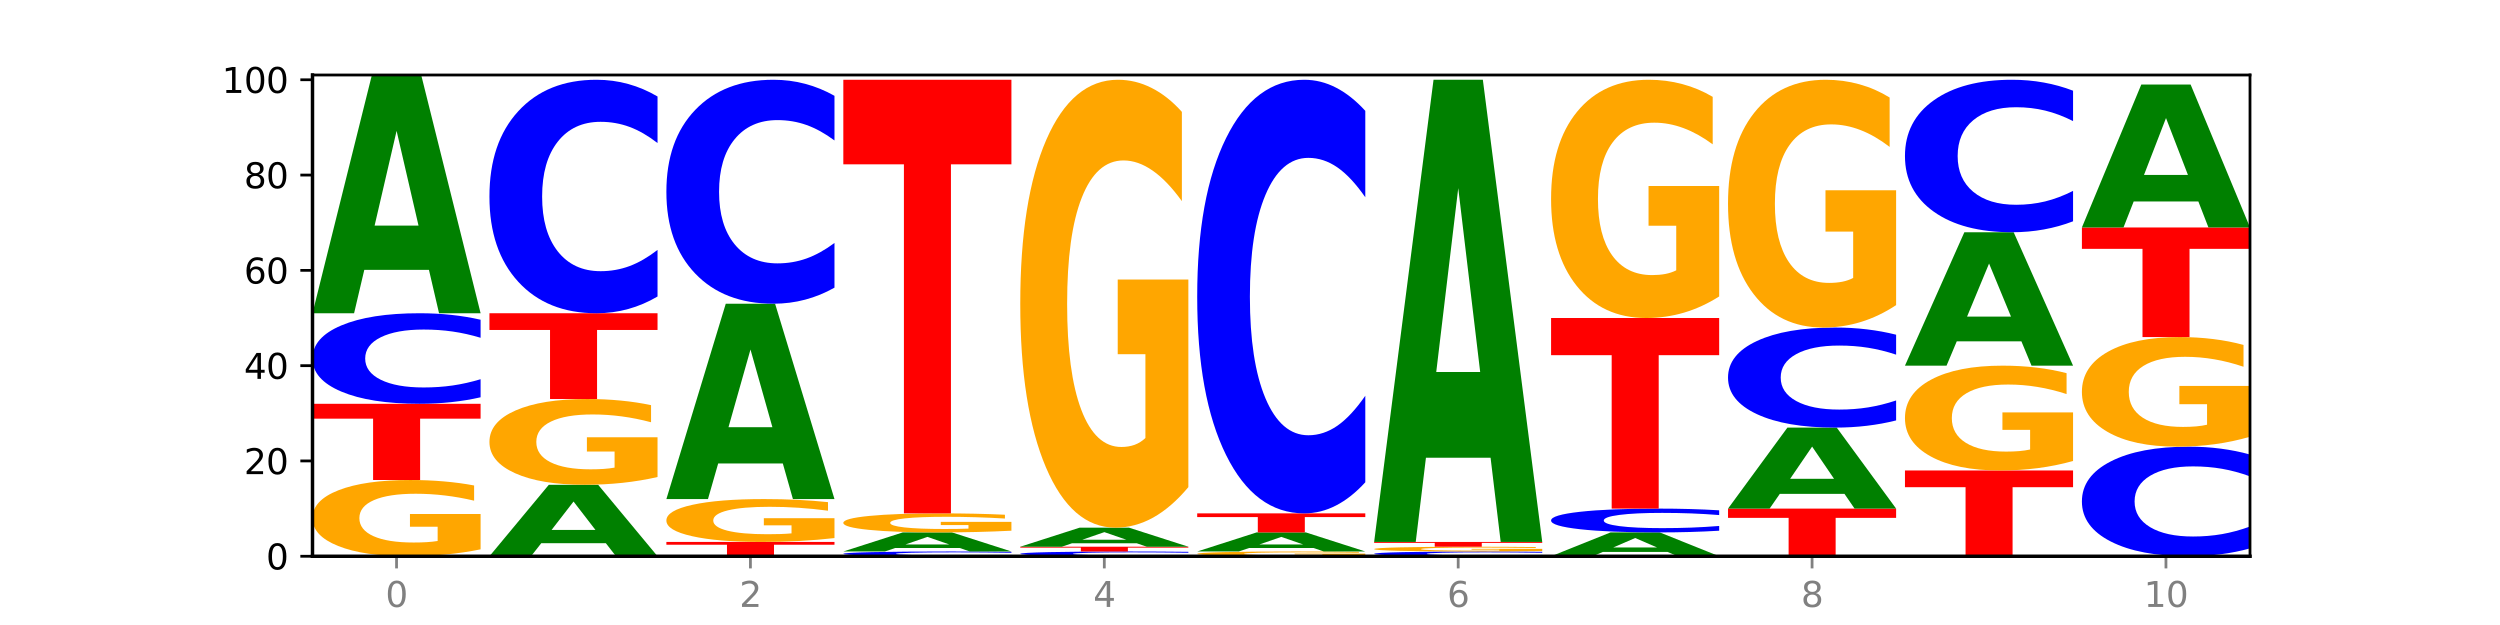 <?xml version="1.0" encoding="utf-8" standalone="no"?>
<!DOCTYPE svg PUBLIC "-//W3C//DTD SVG 1.1//EN"
  "http://www.w3.org/Graphics/SVG/1.1/DTD/svg11.dtd">
<svg xmlns:xlink="http://www.w3.org/1999/xlink" width="720pt" height="180pt" viewBox="0 0 720 180" xmlns="http://www.w3.org/2000/svg" version="1.1">
 <defs>
  <style type="text/css">*{stroke-linejoin: round; stroke-linecap: butt}</style>
 </defs>
 <g id="figure_1">
  <g id="patch_1">
   <path d="M 0 180 
L 720 180 
L 720 0 
L 0 0 
z
" style="fill: #ffffff"/>
  </g>
  <g id="axes_1">
   <g id="patch_2">
    <path d="M 90 160.2 
L 648 160.2 
L 648 21.6 
L 90 21.6 
z
" style="fill: #ffffff"/>
   </g>
   <g id="line2d_1">
    <path d="M 90 160.2 
L 648 160.2 
" clip-path="url(#p4675f7d019)" style="fill: none; stroke: #000000; stroke-width: 0.5; stroke-linecap: square"/>
   </g>
   <g id="patch_3">
    <path d="M 138.411 158.213 
Q 133.529 159.207 128.277 159.706 
Q 123.026 160.2 117.428 160.2 
Q 104.777 160.2 97.389 157.243 
Q 90 154.286 90 149.229 
Q 90 144.113 97.519 141.178 
Q 105.048 138.244 118.144 138.244 
Q 123.189 138.244 127.811 138.643 
Q 132.444 139.037 136.545 139.817 
L 136.545 144.194 
Q 132.313 143.192 128.126 142.697 
Q 123.938 142.199 119.728 142.199 
Q 111.938 142.199 107.717 144.022 
Q 103.497 145.841 103.497 149.229 
Q 103.497 152.585 107.566 154.417 
Q 111.634 156.245 119.12 156.245 
Q 121.16 156.245 122.907 156.141 
Q 124.654 156.032 126.042 155.805 
L 126.042 151.696 
L 118.068 151.696 
L 118.068 148.036 
L 138.411 148.036 
L 138.411 158.213 
z
" clip-path="url(#p4675f7d019)" style="fill: #ffa600"/>
   </g>
   <g id="patch_4">
    <path d="M 90 116.287 
L 138.411 116.287 
L 138.411 120.569 
L 120.994 120.569 
L 120.994 138.244 
L 107.45 138.244 
L 107.45 120.569 
L 90 120.569 
L 90 116.287 
z
" clip-path="url(#p4675f7d019)" style="fill: #ff0000"/>
   </g>
   <g id="patch_5">
    <path d="M 138.411 114.418 
Q 134.361 115.345 129.983 115.813 
Q 125.604 116.287 120.835 116.287 
Q 106.613 116.287 98.306 112.776 
Q 90 109.264 90 103.259 
Q 90 97.232 98.306 93.725 
Q 106.613 90.214 120.835 90.214 
Q 125.604 90.214 129.983 90.688 
Q 134.361 91.156 138.411 92.083 
L 138.411 97.28 
Q 134.325 96.052 130.361 95.481 
Q 126.397 94.91 122.018 94.91 
Q 114.163 94.91 109.662 97.135 
Q 105.173 99.354 105.173 103.259 
Q 105.173 107.147 109.662 109.372 
Q 114.163 111.591 122.018 111.591 
Q 126.397 111.591 130.361 111.02 
Q 134.325 110.443 138.411 109.215 
L 138.411 114.418 
z
" clip-path="url(#p4675f7d019)" style="fill: #0000ff"/>
   </g>
   <g id="patch_6">
    <path d="M 123.534 77.715 
L 104.916 77.715 
L 101.977 90.214 
L 90 90.214 
L 107.104 21.6 
L 121.307 21.6 
L 138.411 90.214 
L 126.444 90.214 
L 123.534 77.715 
z
M 107.886 64.98 
L 120.535 64.98 
L 114.22 37.687 
L 107.886 64.98 
z
" clip-path="url(#p4675f7d019)" style="fill: #008000"/>
   </g>
   <g id="patch_7">
    <path d="M 174.493 156.45 
L 155.875 156.45 
L 152.935 160.2 
L 140.959 160.2 
L 158.063 139.616 
L 172.266 139.616 
L 189.37 160.2 
L 177.403 160.2 
L 174.493 156.45 
z
M 158.845 152.63 
L 171.494 152.63 
L 165.179 144.442 
L 158.845 152.63 
z
" clip-path="url(#p4675f7d019)" style="fill: #008000"/>
   </g>
   <g id="patch_8">
    <path d="M 189.37 137.381 
Q 184.488 138.498 179.236 139.06 
Q 173.985 139.616 168.387 139.616 
Q 155.736 139.616 148.347 136.289 
Q 140.959 132.962 140.959 127.273 
Q 140.959 121.517 148.478 118.216 
Q 156.007 114.915 169.103 114.915 
Q 174.148 114.915 178.77 115.364 
Q 183.403 115.808 187.504 116.685 
L 187.504 121.609 
Q 183.272 120.482 179.084 119.925 
Q 174.896 119.364 170.687 119.364 
Q 162.897 119.364 158.676 121.415 
Q 154.456 123.461 154.456 127.273 
Q 154.456 131.049 158.524 133.11 
Q 162.593 135.167 170.079 135.167 
Q 172.119 135.167 173.866 135.049 
Q 175.613 134.927 177.001 134.672 
L 177.001 130.049 
L 169.027 130.049 
L 169.027 125.931 
L 189.37 125.931 
L 189.37 137.381 
z
" clip-path="url(#p4675f7d019)" style="fill: #ffa600"/>
   </g>
   <g id="patch_9">
    <path d="M 140.959 90.214 
L 189.37 90.214 
L 189.37 95.031 
L 171.953 95.031 
L 171.953 114.915 
L 158.409 114.915 
L 158.409 95.031 
L 140.959 95.031 
L 140.959 90.214 
z
" clip-path="url(#p4675f7d019)" style="fill: #ff0000"/>
   </g>
   <g id="patch_10">
    <path d="M 189.37 85.394 
Q 185.32 87.783 180.942 88.992 
Q 176.563 90.214 171.794 90.214 
Q 157.572 90.214 149.265 81.158 
Q 140.959 72.101 140.959 56.614 
Q 140.959 41.071 149.265 32.029 
Q 157.572 22.972 171.794 22.972 
Q 176.563 22.972 180.942 24.195 
Q 185.32 25.403 189.37 27.792 
L 189.37 41.196 
Q 185.284 38.029 181.32 36.557 
Q 177.356 35.084 172.977 35.084 
Q 165.122 35.084 160.621 40.821 
Q 156.132 46.544 156.132 56.614 
Q 156.132 66.642 160.621 72.379 
Q 165.122 78.102 172.977 78.102 
Q 177.356 78.102 181.32 76.629 
Q 185.284 75.143 189.37 71.976 
L 189.37 85.394 
z
" clip-path="url(#p4675f7d019)" style="fill: #0000ff"/>
   </g>
   <g id="patch_11">
    <path d="M 191.918 156.083 
L 240.329 156.083 
L 240.329 156.886 
L 222.912 156.886 
L 222.912 160.2 
L 209.368 160.2 
L 209.368 156.886 
L 191.918 156.886 
L 191.918 156.083 
z
" clip-path="url(#p4675f7d019)" style="fill: #ff0000"/>
   </g>
   <g id="patch_12">
    <path d="M 240.329 154.966 
Q 235.446 155.524 230.195 155.805 
Q 224.944 156.083 219.346 156.083 
Q 206.695 156.083 199.306 154.42 
Q 191.918 152.756 191.918 149.912 
Q 191.918 147.034 199.437 145.383 
Q 206.966 143.733 220.062 143.733 
Q 225.107 143.733 229.729 143.957 
Q 234.361 144.179 238.463 144.618 
L 238.463 147.08 
Q 234.231 146.516 230.043 146.238 
Q 225.855 145.957 221.646 145.957 
Q 213.856 145.957 209.635 146.983 
Q 205.415 148.006 205.415 149.912 
Q 205.415 151.8 209.483 152.83 
Q 213.552 153.858 221.038 153.858 
Q 223.078 153.858 224.825 153.8 
Q 226.571 153.739 227.96 153.611 
L 227.96 151.3 
L 219.986 151.3 
L 219.986 149.241 
L 240.329 149.241 
L 240.329 154.966 
z
" clip-path="url(#p4675f7d019)" style="fill: #ffa600"/>
   </g>
   <g id="patch_13">
    <path d="M 225.452 133.483 
L 206.834 133.483 
L 203.894 143.733 
L 191.918 143.733 
L 209.021 87.469 
L 223.225 87.469 
L 240.329 143.733 
L 228.362 143.733 
L 225.452 133.483 
z
M 209.803 123.041 
L 222.453 123.041 
L 216.138 100.661 
L 209.803 123.041 
z
" clip-path="url(#p4675f7d019)" style="fill: #008000"/>
   </g>
   <g id="patch_14">
    <path d="M 240.329 82.846 
Q 236.279 85.138 231.9 86.297 
Q 227.522 87.469 222.753 87.469 
Q 208.53 87.469 200.224 78.783 
Q 191.918 70.096 191.918 55.241 
Q 191.918 40.332 200.224 31.659 
Q 208.53 22.972 222.753 22.972 
Q 227.522 22.972 231.9 24.145 
Q 236.279 25.304 240.329 27.595 
L 240.329 40.452 
Q 236.243 37.414 232.279 36.002 
Q 228.314 34.59 223.936 34.59 
Q 216.081 34.59 211.58 40.092 
Q 207.091 45.582 207.091 55.241 
Q 207.091 64.86 211.58 70.362 
Q 216.081 75.852 223.936 75.852 
Q 228.314 75.852 232.279 74.439 
Q 236.243 73.014 240.329 69.976 
L 240.329 82.846 
z
" clip-path="url(#p4675f7d019)" style="fill: #0000ff"/>
   </g>
   <g id="patch_15">
    <path d="M 291.288 160.102 
Q 287.238 160.15 282.859 160.175 
Q 278.481 160.2 273.711 160.2 
Q 259.489 160.2 251.183 160.015 
Q 242.877 159.83 242.877 159.514 
Q 242.877 159.197 251.183 159.013 
Q 259.489 158.828 273.711 158.828 
Q 278.481 158.828 282.859 158.853 
Q 287.238 158.877 291.288 158.926 
L 291.288 159.2 
Q 287.202 159.135 283.237 159.105 
Q 279.273 159.075 274.895 159.075 
Q 267.04 159.075 262.539 159.192 
Q 258.05 159.309 258.05 159.514 
Q 258.05 159.719 262.539 159.836 
Q 267.04 159.953 274.895 159.953 
Q 279.273 159.953 283.237 159.923 
Q 287.202 159.892 291.288 159.828 
L 291.288 160.102 
z
" clip-path="url(#p4675f7d019)" style="fill: #0000ff"/>
   </g>
   <g id="patch_16">
    <path d="M 276.411 157.828 
L 257.793 157.828 
L 254.853 158.828 
L 242.877 158.828 
L 259.98 153.339 
L 274.184 153.339 
L 291.288 158.828 
L 279.321 158.828 
L 276.411 157.828 
z
M 260.762 156.809 
L 273.412 156.809 
L 267.097 154.626 
L 260.762 156.809 
z
" clip-path="url(#p4675f7d019)" style="fill: #008000"/>
   </g>
   <g id="patch_17">
    <path d="M 291.288 152.842 
Q 286.405 153.09 281.154 153.215 
Q 275.903 153.339 270.305 153.339 
Q 257.654 153.339 250.265 152.599 
Q 242.877 151.86 242.877 150.596 
Q 242.877 149.317 250.395 148.583 
Q 257.925 147.85 271.021 147.85 
Q 276.066 147.85 280.688 147.949 
Q 285.32 148.048 289.422 148.243 
L 289.422 149.337 
Q 285.19 149.087 281.002 148.963 
Q 276.814 148.838 272.605 148.838 
Q 264.815 148.838 260.594 149.294 
Q 256.374 149.749 256.374 150.596 
Q 256.374 151.435 260.442 151.893 
Q 264.511 152.35 271.997 152.35 
Q 274.037 152.35 275.784 152.324 
Q 277.53 152.297 278.919 152.24 
L 278.919 151.213 
L 270.945 151.213 
L 270.945 150.298 
L 291.288 150.298 
L 291.288 152.842 
z
" clip-path="url(#p4675f7d019)" style="fill: #ffa600"/>
   </g>
   <g id="patch_18">
    <path d="M 242.877 22.972 
L 291.288 22.972 
L 291.288 47.327 
L 273.871 47.327 
L 273.871 147.85 
L 260.327 147.85 
L 260.327 47.327 
L 242.877 47.327 
L 242.877 22.972 
z
" clip-path="url(#p4675f7d019)" style="fill: #ff0000"/>
   </g>
   <g id="patch_19">
    <path d="M 342.247 160.102 
Q 338.197 160.15 333.818 160.175 
Q 329.439 160.2 324.67 160.2 
Q 310.448 160.2 302.142 160.015 
Q 293.836 159.83 293.836 159.514 
Q 293.836 159.197 302.142 159.013 
Q 310.448 158.828 324.67 158.828 
Q 329.439 158.828 333.818 158.853 
Q 338.197 158.877 342.247 158.926 
L 342.247 159.2 
Q 338.16 159.135 334.196 159.105 
Q 330.232 159.075 325.853 159.075 
Q 317.998 159.075 313.498 159.192 
Q 309.009 159.309 309.009 159.514 
Q 309.009 159.719 313.498 159.836 
Q 317.998 159.953 325.853 159.953 
Q 330.232 159.953 334.196 159.923 
Q 338.16 159.892 342.247 159.828 
L 342.247 160.102 
z
" clip-path="url(#p4675f7d019)" style="fill: #0000ff"/>
   </g>
   <g id="patch_20">
    <path d="M 293.836 157.455 
L 342.247 157.455 
L 342.247 157.723 
L 324.83 157.723 
L 324.83 158.828 
L 311.286 158.828 
L 311.286 157.723 
L 293.836 157.723 
L 293.836 157.455 
z
" clip-path="url(#p4675f7d019)" style="fill: #ff0000"/>
   </g>
   <g id="patch_21">
    <path d="M 327.37 156.456 
L 308.752 156.456 
L 305.812 157.455 
L 293.836 157.455 
L 310.939 151.966 
L 325.143 151.966 
L 342.247 157.455 
L 330.28 157.455 
L 327.37 156.456 
z
M 311.721 155.437 
L 324.371 155.437 
L 318.056 153.253 
L 311.721 155.437 
z
" clip-path="url(#p4675f7d019)" style="fill: #008000"/>
   </g>
   <g id="patch_22">
    <path d="M 342.247 140.295 
Q 337.364 146.131 332.113 149.062 
Q 326.862 151.966 321.263 151.966 
Q 308.613 151.966 301.224 134.593 
Q 293.836 117.22 293.836 87.509 
Q 293.836 57.452 301.354 40.212 
Q 308.884 22.972 321.98 22.972 
Q 327.025 22.972 331.647 25.317 
Q 336.279 27.635 340.38 32.218 
L 340.38 57.932 
Q 336.149 52.043 331.961 49.139 
Q 327.773 46.208 323.564 46.208 
Q 315.774 46.208 311.553 56.919 
Q 307.333 67.605 307.333 87.509 
Q 307.333 107.227 311.401 117.992 
Q 315.47 128.731 322.956 128.731 
Q 324.996 128.731 326.742 128.118 
Q 328.489 127.479 329.878 126.146 
L 329.878 102.005 
L 321.904 102.005 
L 321.904 80.501 
L 342.247 80.501 
L 342.247 140.295 
z
" clip-path="url(#p4675f7d019)" style="fill: #ffa600"/>
   </g>
   <g id="patch_23">
    <path d="M 393.205 160.076 
Q 388.323 160.138 383.072 160.169 
Q 377.821 160.2 372.222 160.2 
Q 359.572 160.2 352.183 160.015 
Q 344.795 159.83 344.795 159.514 
Q 344.795 159.195 352.313 159.011 
Q 359.843 158.828 372.938 158.828 
Q 377.983 158.828 382.605 158.853 
Q 387.238 158.877 391.339 158.926 
L 391.339 159.2 
Q 387.108 159.137 382.92 159.106 
Q 378.732 159.075 374.522 159.075 
Q 366.732 159.075 362.512 159.189 
Q 358.291 159.303 358.291 159.514 
Q 358.291 159.724 362.36 159.839 
Q 366.429 159.953 373.915 159.953 
Q 375.955 159.953 377.701 159.946 
Q 379.448 159.939 380.837 159.925 
L 380.837 159.668 
L 372.862 159.668 
L 372.862 159.44 
L 393.205 159.44 
L 393.205 160.076 
z
" clip-path="url(#p4675f7d019)" style="fill: #ffa600"/>
   </g>
   <g id="patch_24">
    <path d="M 378.329 157.828 
L 359.711 157.828 
L 356.771 158.828 
L 344.795 158.828 
L 361.898 153.339 
L 376.102 153.339 
L 393.205 158.828 
L 381.239 158.828 
L 378.329 157.828 
z
M 362.68 156.809 
L 375.33 156.809 
L 369.015 154.626 
L 362.68 156.809 
z
" clip-path="url(#p4675f7d019)" style="fill: #008000"/>
   </g>
   <g id="patch_25">
    <path d="M 344.795 147.85 
L 393.205 147.85 
L 393.205 148.92 
L 375.789 148.92 
L 375.789 153.339 
L 362.245 153.339 
L 362.245 148.92 
L 344.795 148.92 
L 344.795 147.85 
z
" clip-path="url(#p4675f7d019)" style="fill: #ff0000"/>
   </g>
   <g id="patch_26">
    <path d="M 393.205 138.898 
Q 389.156 143.335 384.777 145.579 
Q 380.398 147.85 375.629 147.85 
Q 361.407 147.85 353.101 131.031 
Q 344.795 114.212 344.795 85.45 
Q 344.795 56.584 353.101 39.791 
Q 361.407 22.972 375.629 22.972 
Q 380.398 22.972 384.777 25.242 
Q 389.156 27.487 393.205 31.923 
L 393.205 56.816 
Q 389.119 50.935 385.155 48.201 
Q 381.191 45.466 376.812 45.466 
Q 368.957 45.466 364.457 56.12 
Q 359.968 66.748 359.968 85.45 
Q 359.968 104.074 364.457 114.728 
Q 368.957 125.356 376.812 125.356 
Q 381.191 125.356 385.155 122.621 
Q 389.119 119.861 393.205 113.98 
L 393.205 138.898 
z
" clip-path="url(#p4675f7d019)" style="fill: #0000ff"/>
   </g>
   <g id="patch_27">
    <path d="M 444.164 160.102 
Q 440.115 160.15 435.736 160.175 
Q 431.357 160.2 426.588 160.2 
Q 412.366 160.2 404.06 160.015 
Q 395.753 159.83 395.753 159.514 
Q 395.753 159.197 404.06 159.013 
Q 412.366 158.828 426.588 158.828 
Q 431.357 158.828 435.736 158.853 
Q 440.115 158.877 444.164 158.926 
L 444.164 159.2 
Q 440.078 159.135 436.114 159.105 
Q 432.15 159.075 427.771 159.075 
Q 419.916 159.075 415.415 159.192 
Q 410.927 159.309 410.927 159.514 
Q 410.927 159.719 415.415 159.836 
Q 419.916 159.953 427.771 159.953 
Q 432.15 159.953 436.114 159.923 
Q 440.078 159.892 444.164 159.828 
L 444.164 160.102 
z
" clip-path="url(#p4675f7d019)" style="fill: #0000ff"/>
   </g>
   <g id="patch_28">
    <path d="M 444.164 158.704 
Q 439.282 158.766 434.031 158.797 
Q 428.78 158.828 423.181 158.828 
Q 410.531 158.828 403.142 158.643 
Q 395.753 158.458 395.753 158.142 
Q 395.753 157.822 403.272 157.639 
Q 410.802 157.455 423.897 157.455 
Q 428.942 157.455 433.564 157.48 
Q 438.197 157.505 442.298 157.554 
L 442.298 157.827 
Q 438.067 157.765 433.879 157.734 
Q 429.691 157.703 425.481 157.703 
Q 417.691 157.703 413.471 157.817 
Q 409.25 157.93 409.25 158.142 
Q 409.25 158.352 413.319 158.466 
Q 417.388 158.581 424.874 158.581 
Q 426.914 158.581 428.66 158.574 
Q 430.407 158.567 431.796 158.553 
L 431.796 158.296 
L 423.821 158.296 
L 423.821 158.067 
L 444.164 158.067 
L 444.164 158.704 
z
" clip-path="url(#p4675f7d019)" style="fill: #ffa600"/>
   </g>
   <g id="patch_29">
    <path d="M 395.753 156.083 
L 444.164 156.083 
L 444.164 156.351 
L 426.748 156.351 
L 426.748 157.455 
L 413.204 157.455 
L 413.204 156.351 
L 395.753 156.351 
L 395.753 156.083 
z
" clip-path="url(#p4675f7d019)" style="fill: #ff0000"/>
   </g>
   <g id="patch_30">
    <path d="M 429.288 131.835 
L 410.67 131.835 
L 407.73 156.083 
L 395.753 156.083 
L 412.857 22.972 
L 427.061 22.972 
L 444.164 156.083 
L 432.198 156.083 
L 429.288 131.835 
z
M 413.639 107.129 
L 426.289 107.129 
L 419.974 54.182 
L 413.639 107.129 
z
" clip-path="url(#p4675f7d019)" style="fill: #008000"/>
   </g>
   <g id="patch_31">
    <path d="M 480.247 158.95 
L 461.629 158.95 
L 458.689 160.2 
L 446.712 160.2 
L 463.816 153.339 
L 478.02 153.339 
L 495.123 160.2 
L 483.157 160.2 
L 480.247 158.95 
z
M 464.598 157.677 
L 477.248 157.677 
L 470.933 154.947 
L 464.598 157.677 
z
" clip-path="url(#p4675f7d019)" style="fill: #008000"/>
   </g>
   <g id="patch_32">
    <path d="M 495.123 152.847 
Q 491.074 153.091 486.695 153.214 
Q 482.316 153.339 477.547 153.339 
Q 463.325 153.339 455.019 152.415 
Q 446.712 151.49 446.712 149.91 
Q 446.712 148.324 455.019 147.401 
Q 463.325 146.477 477.547 146.477 
Q 482.316 146.477 486.695 146.602 
Q 491.074 146.725 495.123 146.969 
L 495.123 148.337 
Q 491.037 148.014 487.073 147.863 
Q 483.109 147.713 478.73 147.713 
Q 470.875 147.713 466.374 148.299 
Q 461.886 148.882 461.886 149.91 
Q 461.886 150.933 466.374 151.519 
Q 470.875 152.103 478.73 152.103 
Q 483.109 152.103 487.073 151.952 
Q 491.037 151.801 495.123 151.478 
L 495.123 152.847 
z
" clip-path="url(#p4675f7d019)" style="fill: #0000ff"/>
   </g>
   <g id="patch_33">
    <path d="M 446.712 91.586 
L 495.123 91.586 
L 495.123 102.291 
L 477.707 102.291 
L 477.707 146.477 
L 464.163 146.477 
L 464.163 102.291 
L 446.712 102.291 
L 446.712 91.586 
z
" clip-path="url(#p4675f7d019)" style="fill: #ff0000"/>
   </g>
   <g id="patch_34">
    <path d="M 495.123 85.378 
Q 490.241 88.482 484.99 90.041 
Q 479.739 91.586 474.14 91.586 
Q 461.489 91.586 454.101 82.345 
Q 446.712 73.104 446.712 57.3 
Q 446.712 41.313 454.231 32.143 
Q 461.761 22.972 474.856 22.972 
Q 479.901 22.972 484.523 24.22 
Q 489.156 25.453 493.257 27.89 
L 493.257 41.568 
Q 489.026 38.436 484.838 36.891 
Q 480.65 35.332 476.44 35.332 
Q 468.65 35.332 464.43 41.029 
Q 460.209 46.713 460.209 57.3 
Q 460.209 67.789 464.278 73.515 
Q 468.346 79.227 475.833 79.227 
Q 477.872 79.227 479.619 78.901 
Q 481.366 78.561 482.755 77.852 
L 482.755 65.011 
L 474.78 65.011 
L 474.78 53.573 
L 495.123 53.573 
L 495.123 85.378 
z
" clip-path="url(#p4675f7d019)" style="fill: #ffa600"/>
   </g>
   <g id="patch_35">
    <path d="M 497.671 146.477 
L 546.082 146.477 
L 546.082 149.154 
L 528.666 149.154 
L 528.666 160.2 
L 515.122 160.2 
L 515.122 149.154 
L 497.671 149.154 
L 497.671 146.477 
z
" clip-path="url(#p4675f7d019)" style="fill: #ff0000"/>
   </g>
   <g id="patch_36">
    <path d="M 531.206 142.227 
L 512.587 142.227 
L 509.648 146.477 
L 497.671 146.477 
L 514.775 123.149 
L 528.979 123.149 
L 546.082 146.477 
L 534.116 146.477 
L 531.206 142.227 
z
M 515.557 137.898 
L 528.206 137.898 
L 521.892 128.618 
L 515.557 137.898 
z
" clip-path="url(#p4675f7d019)" style="fill: #008000"/>
   </g>
   <g id="patch_37">
    <path d="M 546.082 121.083 
Q 542.033 122.107 537.654 122.625 
Q 533.275 123.149 528.506 123.149 
Q 514.284 123.149 505.978 119.267 
Q 497.671 115.386 497.671 108.749 
Q 497.671 102.087 505.978 98.212 
Q 514.284 94.331 528.506 94.331 
Q 533.275 94.331 537.654 94.855 
Q 542.033 95.372 546.082 96.396 
L 546.082 102.141 
Q 541.996 100.784 538.032 100.153 
Q 534.068 99.522 529.689 99.522 
Q 521.834 99.522 517.333 101.98 
Q 512.845 104.433 512.845 108.749 
Q 512.845 113.047 517.333 115.505 
Q 521.834 117.958 529.689 117.958 
Q 534.068 117.958 538.032 117.327 
Q 541.996 116.69 546.082 115.332 
L 546.082 121.083 
z
" clip-path="url(#p4675f7d019)" style="fill: #0000ff"/>
   </g>
   <g id="patch_38">
    <path d="M 546.082 87.874 
Q 541.2 91.103 535.949 92.724 
Q 530.697 94.331 525.099 94.331 
Q 512.448 94.331 505.06 84.72 
Q 497.671 75.109 497.671 58.674 
Q 497.671 42.046 505.19 32.509 
Q 512.72 22.972 525.815 22.972 
Q 530.86 22.972 535.482 24.269 
Q 540.115 25.552 544.216 28.087 
L 544.216 42.312 
Q 539.985 39.054 535.797 37.447 
Q 531.609 35.826 527.399 35.826 
Q 519.609 35.826 515.389 41.752 
Q 511.168 47.662 511.168 58.674 
Q 511.168 69.582 515.237 75.537 
Q 519.305 81.477 526.792 81.477 
Q 528.831 81.477 530.578 81.138 
Q 532.325 80.784 533.714 80.047 
L 533.714 66.692 
L 525.739 66.692 
L 525.739 54.797 
L 546.082 54.797 
L 546.082 87.874 
z
" clip-path="url(#p4675f7d019)" style="fill: #ffa600"/>
   </g>
   <g id="patch_39">
    <path d="M 548.63 135.499 
L 597.041 135.499 
L 597.041 140.316 
L 579.624 140.316 
L 579.624 160.2 
L 566.081 160.2 
L 566.081 140.316 
L 548.63 140.316 
L 548.63 135.499 
z
" clip-path="url(#p4675f7d019)" style="fill: #ff0000"/>
   </g>
   <g id="patch_40">
    <path d="M 597.041 132.767 
Q 592.159 134.133 586.908 134.819 
Q 581.656 135.499 576.058 135.499 
Q 563.407 135.499 556.019 131.433 
Q 548.63 127.367 548.63 120.413 
Q 548.63 113.379 556.149 109.344 
Q 563.679 105.309 576.774 105.309 
Q 581.819 105.309 586.441 105.858 
Q 591.074 106.4 595.175 107.473 
L 595.175 113.491 
Q 590.944 112.113 586.756 111.433 
Q 582.568 110.747 578.358 110.747 
Q 570.568 110.747 566.348 113.254 
Q 562.127 115.755 562.127 120.413 
Q 562.127 125.028 566.196 127.548 
Q 570.264 130.061 577.75 130.061 
Q 579.79 130.061 581.537 129.917 
Q 583.284 129.768 584.673 129.456 
L 584.673 123.806 
L 576.698 123.806 
L 576.698 118.773 
L 597.041 118.773 
L 597.041 132.767 
z
" clip-path="url(#p4675f7d019)" style="fill: #ffa600"/>
   </g>
   <g id="patch_41">
    <path d="M 582.164 98.309 
L 563.546 98.309 
L 560.607 105.309 
L 548.63 105.309 
L 565.734 66.885 
L 579.937 66.885 
L 597.041 105.309 
L 585.074 105.309 
L 582.164 98.309 
z
M 566.516 91.178 
L 579.165 91.178 
L 572.85 75.894 
L 566.516 91.178 
z
" clip-path="url(#p4675f7d019)" style="fill: #008000"/>
   </g>
   <g id="patch_42">
    <path d="M 597.041 63.737 
Q 592.992 65.298 588.613 66.087 
Q 584.234 66.885 579.465 66.885 
Q 565.243 66.885 556.936 60.971 
Q 548.63 55.057 548.63 44.942 
Q 548.63 34.792 556.936 28.887 
Q 565.243 22.972 579.465 22.972 
Q 584.234 22.972 588.613 23.771 
Q 592.992 24.56 597.041 26.12 
L 597.041 34.873 
Q 592.955 32.805 588.991 31.844 
Q 585.027 30.882 580.648 30.882 
Q 572.793 30.882 568.292 34.629 
Q 563.804 38.366 563.804 44.942 
Q 563.804 51.492 568.292 55.238 
Q 572.793 58.975 580.648 58.975 
Q 585.027 58.975 588.991 58.014 
Q 592.955 57.043 597.041 54.975 
L 597.041 63.737 
z
" clip-path="url(#p4675f7d019)" style="fill: #0000ff"/>
   </g>
   <g id="patch_43">
    <path d="M 648 157.938 
Q 643.951 159.059 639.572 159.626 
Q 635.193 160.2 630.424 160.2 
Q 616.202 160.2 607.895 155.949 
Q 599.589 151.698 599.589 144.429 
Q 599.589 137.133 607.895 132.889 
Q 616.202 128.638 630.424 128.638 
Q 635.193 128.638 639.572 129.211 
Q 643.951 129.779 648 130.9 
L 648 137.192 
Q 643.914 135.705 639.95 135.014 
Q 635.986 134.323 631.607 134.323 
Q 623.752 134.323 619.251 137.016 
Q 614.762 139.702 614.762 144.429 
Q 614.762 149.136 619.251 151.829 
Q 623.752 154.515 631.607 154.515 
Q 635.986 154.515 639.95 153.824 
Q 643.914 153.126 648 151.639 
L 648 157.938 
z
" clip-path="url(#p4675f7d019)" style="fill: #0000ff"/>
   </g>
   <g id="patch_44">
    <path d="M 648 125.782 
Q 643.118 127.21 637.866 127.927 
Q 632.615 128.638 627.017 128.638 
Q 614.366 128.638 606.978 124.387 
Q 599.589 120.136 599.589 112.866 
Q 599.589 105.512 607.108 101.294 
Q 614.637 97.075 627.733 97.075 
Q 632.778 97.075 637.4 97.649 
Q 642.033 98.216 646.134 99.338 
L 646.134 105.629 
Q 641.903 104.188 637.715 103.478 
Q 633.527 102.761 629.317 102.761 
Q 621.527 102.761 617.306 105.381 
Q 613.086 107.996 613.086 112.866 
Q 613.086 117.691 617.155 120.325 
Q 621.223 122.952 628.709 122.952 
Q 630.749 122.952 632.496 122.802 
Q 634.243 122.646 635.631 122.32 
L 635.631 116.413 
L 627.657 116.413 
L 627.657 111.152 
L 648 111.152 
L 648 125.782 
z
" clip-path="url(#p4675f7d019)" style="fill: #ffa600"/>
   </g>
   <g id="patch_45">
    <path d="M 599.589 65.513 
L 648 65.513 
L 648 71.668 
L 630.583 71.668 
L 630.583 97.075 
L 617.04 97.075 
L 617.04 71.668 
L 599.589 71.668 
L 599.589 65.513 
z
" clip-path="url(#p4675f7d019)" style="fill: #ff0000"/>
   </g>
   <g id="patch_46">
    <path d="M 633.123 58.013 
L 614.505 58.013 
L 611.566 65.513 
L 599.589 65.513 
L 616.693 24.345 
L 630.896 24.345 
L 648 65.513 
L 636.033 65.513 
L 633.123 58.013 
z
M 617.475 50.373 
L 630.124 50.373 
L 623.809 33.997 
L 617.475 50.373 
z
" clip-path="url(#p4675f7d019)" style="fill: #008000"/>
   </g>
   <g id="matplotlib.axis_1">
    <g id="xtick_1">
     <g id="line2d_2">
      <defs>
       <path id="m80e3222e4f" d="M 0 0 
L 0 3.5 
" style="stroke: #808080; stroke-width: 0.8"/>
      </defs>
      <g>
       <use xlink:href="#m80e3222e4f" x="114.205" y="160.2" style="fill: #808080; stroke: #808080; stroke-width: 0.8"/>
      </g>
     </g>
     <g id="text_1">
      <!-- 0 -->
      <g style="fill: #808080" transform="translate(111.024 174.798) scale(0.1 -0.1)">
       <defs>
        <path id="DejaVuSans-30" d="M 2034 4250 
Q 1547 4250 1301 3770 
Q 1056 3291 1056 2328 
Q 1056 1369 1301 889 
Q 1547 409 2034 409 
Q 2525 409 2770 889 
Q 3016 1369 3016 2328 
Q 3016 3291 2770 3770 
Q 2525 4250 2034 4250 
z
M 2034 4750 
Q 2819 4750 3233 4129 
Q 3647 3509 3647 2328 
Q 3647 1150 3233 529 
Q 2819 -91 2034 -91 
Q 1250 -91 836 529 
Q 422 1150 422 2328 
Q 422 3509 836 4129 
Q 1250 4750 2034 4750 
z
" transform="scale(0.016)"/>
       </defs>
       <use xlink:href="#DejaVuSans-30"/>
      </g>
     </g>
    </g>
    <g id="xtick_2">
     <g id="line2d_3">
      <g>
       <use xlink:href="#m80e3222e4f" x="216.123" y="160.2" style="fill: #808080; stroke: #808080; stroke-width: 0.8"/>
      </g>
     </g>
     <g id="text_2">
      <!-- 2 -->
      <g style="fill: #808080" transform="translate(212.942 174.798) scale(0.1 -0.1)">
       <defs>
        <path id="DejaVuSans-32" d="M 1228 531 
L 3431 531 
L 3431 0 
L 469 0 
L 469 531 
Q 828 903 1448 1529 
Q 2069 2156 2228 2338 
Q 2531 2678 2651 2914 
Q 2772 3150 2772 3378 
Q 2772 3750 2511 3984 
Q 2250 4219 1831 4219 
Q 1534 4219 1204 4116 
Q 875 4013 500 3803 
L 500 4441 
Q 881 4594 1212 4672 
Q 1544 4750 1819 4750 
Q 2544 4750 2975 4387 
Q 3406 4025 3406 3419 
Q 3406 3131 3298 2873 
Q 3191 2616 2906 2266 
Q 2828 2175 2409 1742 
Q 1991 1309 1228 531 
z
" transform="scale(0.016)"/>
       </defs>
       <use xlink:href="#DejaVuSans-32"/>
      </g>
     </g>
    </g>
    <g id="xtick_3">
     <g id="line2d_4">
      <g>
       <use xlink:href="#m80e3222e4f" x="318.041" y="160.2" style="fill: #808080; stroke: #808080; stroke-width: 0.8"/>
      </g>
     </g>
     <g id="text_3">
      <!-- 4 -->
      <g style="fill: #808080" transform="translate(314.86 174.798) scale(0.1 -0.1)">
       <defs>
        <path id="DejaVuSans-34" d="M 2419 4116 
L 825 1625 
L 2419 1625 
L 2419 4116 
z
M 2253 4666 
L 3047 4666 
L 3047 1625 
L 3713 1625 
L 3713 1100 
L 3047 1100 
L 3047 0 
L 2419 0 
L 2419 1100 
L 313 1100 
L 313 1709 
L 2253 4666 
z
" transform="scale(0.016)"/>
       </defs>
       <use xlink:href="#DejaVuSans-34"/>
      </g>
     </g>
    </g>
    <g id="xtick_4">
     <g id="line2d_5">
      <g>
       <use xlink:href="#m80e3222e4f" x="419.959" y="160.2" style="fill: #808080; stroke: #808080; stroke-width: 0.8"/>
      </g>
     </g>
     <g id="text_4">
      <!-- 6 -->
      <g style="fill: #808080" transform="translate(416.778 174.798) scale(0.1 -0.1)">
       <defs>
        <path id="DejaVuSans-36" d="M 2113 2584 
Q 1688 2584 1439 2293 
Q 1191 2003 1191 1497 
Q 1191 994 1439 701 
Q 1688 409 2113 409 
Q 2538 409 2786 701 
Q 3034 994 3034 1497 
Q 3034 2003 2786 2293 
Q 2538 2584 2113 2584 
z
M 3366 4563 
L 3366 3988 
Q 3128 4100 2886 4159 
Q 2644 4219 2406 4219 
Q 1781 4219 1451 3797 
Q 1122 3375 1075 2522 
Q 1259 2794 1537 2939 
Q 1816 3084 2150 3084 
Q 2853 3084 3261 2657 
Q 3669 2231 3669 1497 
Q 3669 778 3244 343 
Q 2819 -91 2113 -91 
Q 1303 -91 875 529 
Q 447 1150 447 2328 
Q 447 3434 972 4092 
Q 1497 4750 2381 4750 
Q 2619 4750 2861 4703 
Q 3103 4656 3366 4563 
z
" transform="scale(0.016)"/>
       </defs>
       <use xlink:href="#DejaVuSans-36"/>
      </g>
     </g>
    </g>
    <g id="xtick_5">
     <g id="line2d_6">
      <g>
       <use xlink:href="#m80e3222e4f" x="521.877" y="160.2" style="fill: #808080; stroke: #808080; stroke-width: 0.8"/>
      </g>
     </g>
     <g id="text_5">
      <!-- 8 -->
      <g style="fill: #808080" transform="translate(518.695 174.798) scale(0.1 -0.1)">
       <defs>
        <path id="DejaVuSans-38" d="M 2034 2216 
Q 1584 2216 1326 1975 
Q 1069 1734 1069 1313 
Q 1069 891 1326 650 
Q 1584 409 2034 409 
Q 2484 409 2743 651 
Q 3003 894 3003 1313 
Q 3003 1734 2745 1975 
Q 2488 2216 2034 2216 
z
M 1403 2484 
Q 997 2584 770 2862 
Q 544 3141 544 3541 
Q 544 4100 942 4425 
Q 1341 4750 2034 4750 
Q 2731 4750 3128 4425 
Q 3525 4100 3525 3541 
Q 3525 3141 3298 2862 
Q 3072 2584 2669 2484 
Q 3125 2378 3379 2068 
Q 3634 1759 3634 1313 
Q 3634 634 3220 271 
Q 2806 -91 2034 -91 
Q 1263 -91 848 271 
Q 434 634 434 1313 
Q 434 1759 690 2068 
Q 947 2378 1403 2484 
z
M 1172 3481 
Q 1172 3119 1398 2916 
Q 1625 2713 2034 2713 
Q 2441 2713 2670 2916 
Q 2900 3119 2900 3481 
Q 2900 3844 2670 4047 
Q 2441 4250 2034 4250 
Q 1625 4250 1398 4047 
Q 1172 3844 1172 3481 
z
" transform="scale(0.016)"/>
       </defs>
       <use xlink:href="#DejaVuSans-38"/>
      </g>
     </g>
    </g>
    <g id="xtick_6">
     <g id="line2d_7">
      <g>
       <use xlink:href="#m80e3222e4f" x="623.795" y="160.2" style="fill: #808080; stroke: #808080; stroke-width: 0.8"/>
      </g>
     </g>
     <g id="text_6">
      <!-- 10 -->
      <g style="fill: #808080" transform="translate(617.432 174.798) scale(0.1 -0.1)">
       <defs>
        <path id="DejaVuSans-31" d="M 794 531 
L 1825 531 
L 1825 4091 
L 703 3866 
L 703 4441 
L 1819 4666 
L 2450 4666 
L 2450 531 
L 3481 531 
L 3481 0 
L 794 0 
L 794 531 
z
" transform="scale(0.016)"/>
       </defs>
       <use xlink:href="#DejaVuSans-31"/>
       <use xlink:href="#DejaVuSans-30" x="63.623"/>
      </g>
     </g>
    </g>
   </g>
   <g id="matplotlib.axis_2">
    <g id="ytick_1">
     <g id="line2d_8">
      <defs>
       <path id="m1264cf2612" d="M 0 0 
L -3.5 0 
" style="stroke: #000000; stroke-width: 0.8"/>
      </defs>
      <g>
       <use xlink:href="#m1264cf2612" x="90" y="160.2" style="stroke: #000000; stroke-width: 0.8"/>
      </g>
     </g>
     <g id="text_7">
      <!-- 0 -->
      <g transform="translate(76.638 163.999) scale(0.1 -0.1)">
       <use xlink:href="#DejaVuSans-30"/>
      </g>
     </g>
    </g>
    <g id="ytick_2">
     <g id="line2d_9">
      <g>
       <use xlink:href="#m1264cf2612" x="90" y="132.754" style="stroke: #000000; stroke-width: 0.8"/>
      </g>
     </g>
     <g id="text_8">
      <!-- 20 -->
      <g transform="translate(70.275 136.554) scale(0.1 -0.1)">
       <use xlink:href="#DejaVuSans-32"/>
       <use xlink:href="#DejaVuSans-30" x="63.623"/>
      </g>
     </g>
    </g>
    <g id="ytick_3">
     <g id="line2d_10">
      <g>
       <use xlink:href="#m1264cf2612" x="90" y="105.309" style="stroke: #000000; stroke-width: 0.8"/>
      </g>
     </g>
     <g id="text_9">
      <!-- 40 -->
      <g transform="translate(70.275 109.108) scale(0.1 -0.1)">
       <use xlink:href="#DejaVuSans-34"/>
       <use xlink:href="#DejaVuSans-30" x="63.623"/>
      </g>
     </g>
    </g>
    <g id="ytick_4">
     <g id="line2d_11">
      <g>
       <use xlink:href="#m1264cf2612" x="90" y="77.863" style="stroke: #000000; stroke-width: 0.8"/>
      </g>
     </g>
     <g id="text_10">
      <!-- 60 -->
      <g transform="translate(70.275 81.663) scale(0.1 -0.1)">
       <use xlink:href="#DejaVuSans-36"/>
       <use xlink:href="#DejaVuSans-30" x="63.623"/>
      </g>
     </g>
    </g>
    <g id="ytick_5">
     <g id="line2d_12">
      <g>
       <use xlink:href="#m1264cf2612" x="90" y="50.418" style="stroke: #000000; stroke-width: 0.8"/>
      </g>
     </g>
     <g id="text_11">
      <!-- 80 -->
      <g transform="translate(70.275 54.217) scale(0.1 -0.1)">
       <use xlink:href="#DejaVuSans-38"/>
       <use xlink:href="#DejaVuSans-30" x="63.623"/>
      </g>
     </g>
    </g>
    <g id="ytick_6">
     <g id="line2d_13">
      <g>
       <use xlink:href="#m1264cf2612" x="90" y="22.972" style="stroke: #000000; stroke-width: 0.8"/>
      </g>
     </g>
     <g id="text_12">
      <!-- 100 -->
      <g transform="translate(63.913 26.771) scale(0.1 -0.1)">
       <use xlink:href="#DejaVuSans-31"/>
       <use xlink:href="#DejaVuSans-30" x="63.623"/>
       <use xlink:href="#DejaVuSans-30" x="127.246"/>
      </g>
     </g>
    </g>
   </g>
   <g id="patch_47">
    <path d="M 90 160.2 
L 90 21.6 
" style="fill: none; stroke: #000000; stroke-linejoin: miter; stroke-linecap: square"/>
   </g>
   <g id="patch_48">
    <path d="M 648 160.2 
L 648 21.6 
" style="fill: none; stroke: #000000; stroke-width: 0.8; stroke-linejoin: miter; stroke-linecap: square"/>
   </g>
   <g id="patch_49">
    <path d="M 90 160.2 
L 648 160.2 
" style="fill: none; stroke: #000000; stroke-linejoin: miter; stroke-linecap: square"/>
   </g>
   <g id="patch_50">
    <path d="M 90 21.6 
L 648 21.6 
" style="fill: none; stroke: #000000; stroke-width: 0.8; stroke-linejoin: miter; stroke-linecap: square"/>
   </g>
  </g>
 </g>
 <defs>
  <clipPath id="p4675f7d019">
   <rect x="90" y="21.6" width="558" height="138.6"/>
  </clipPath>
 </defs>
</svg>
